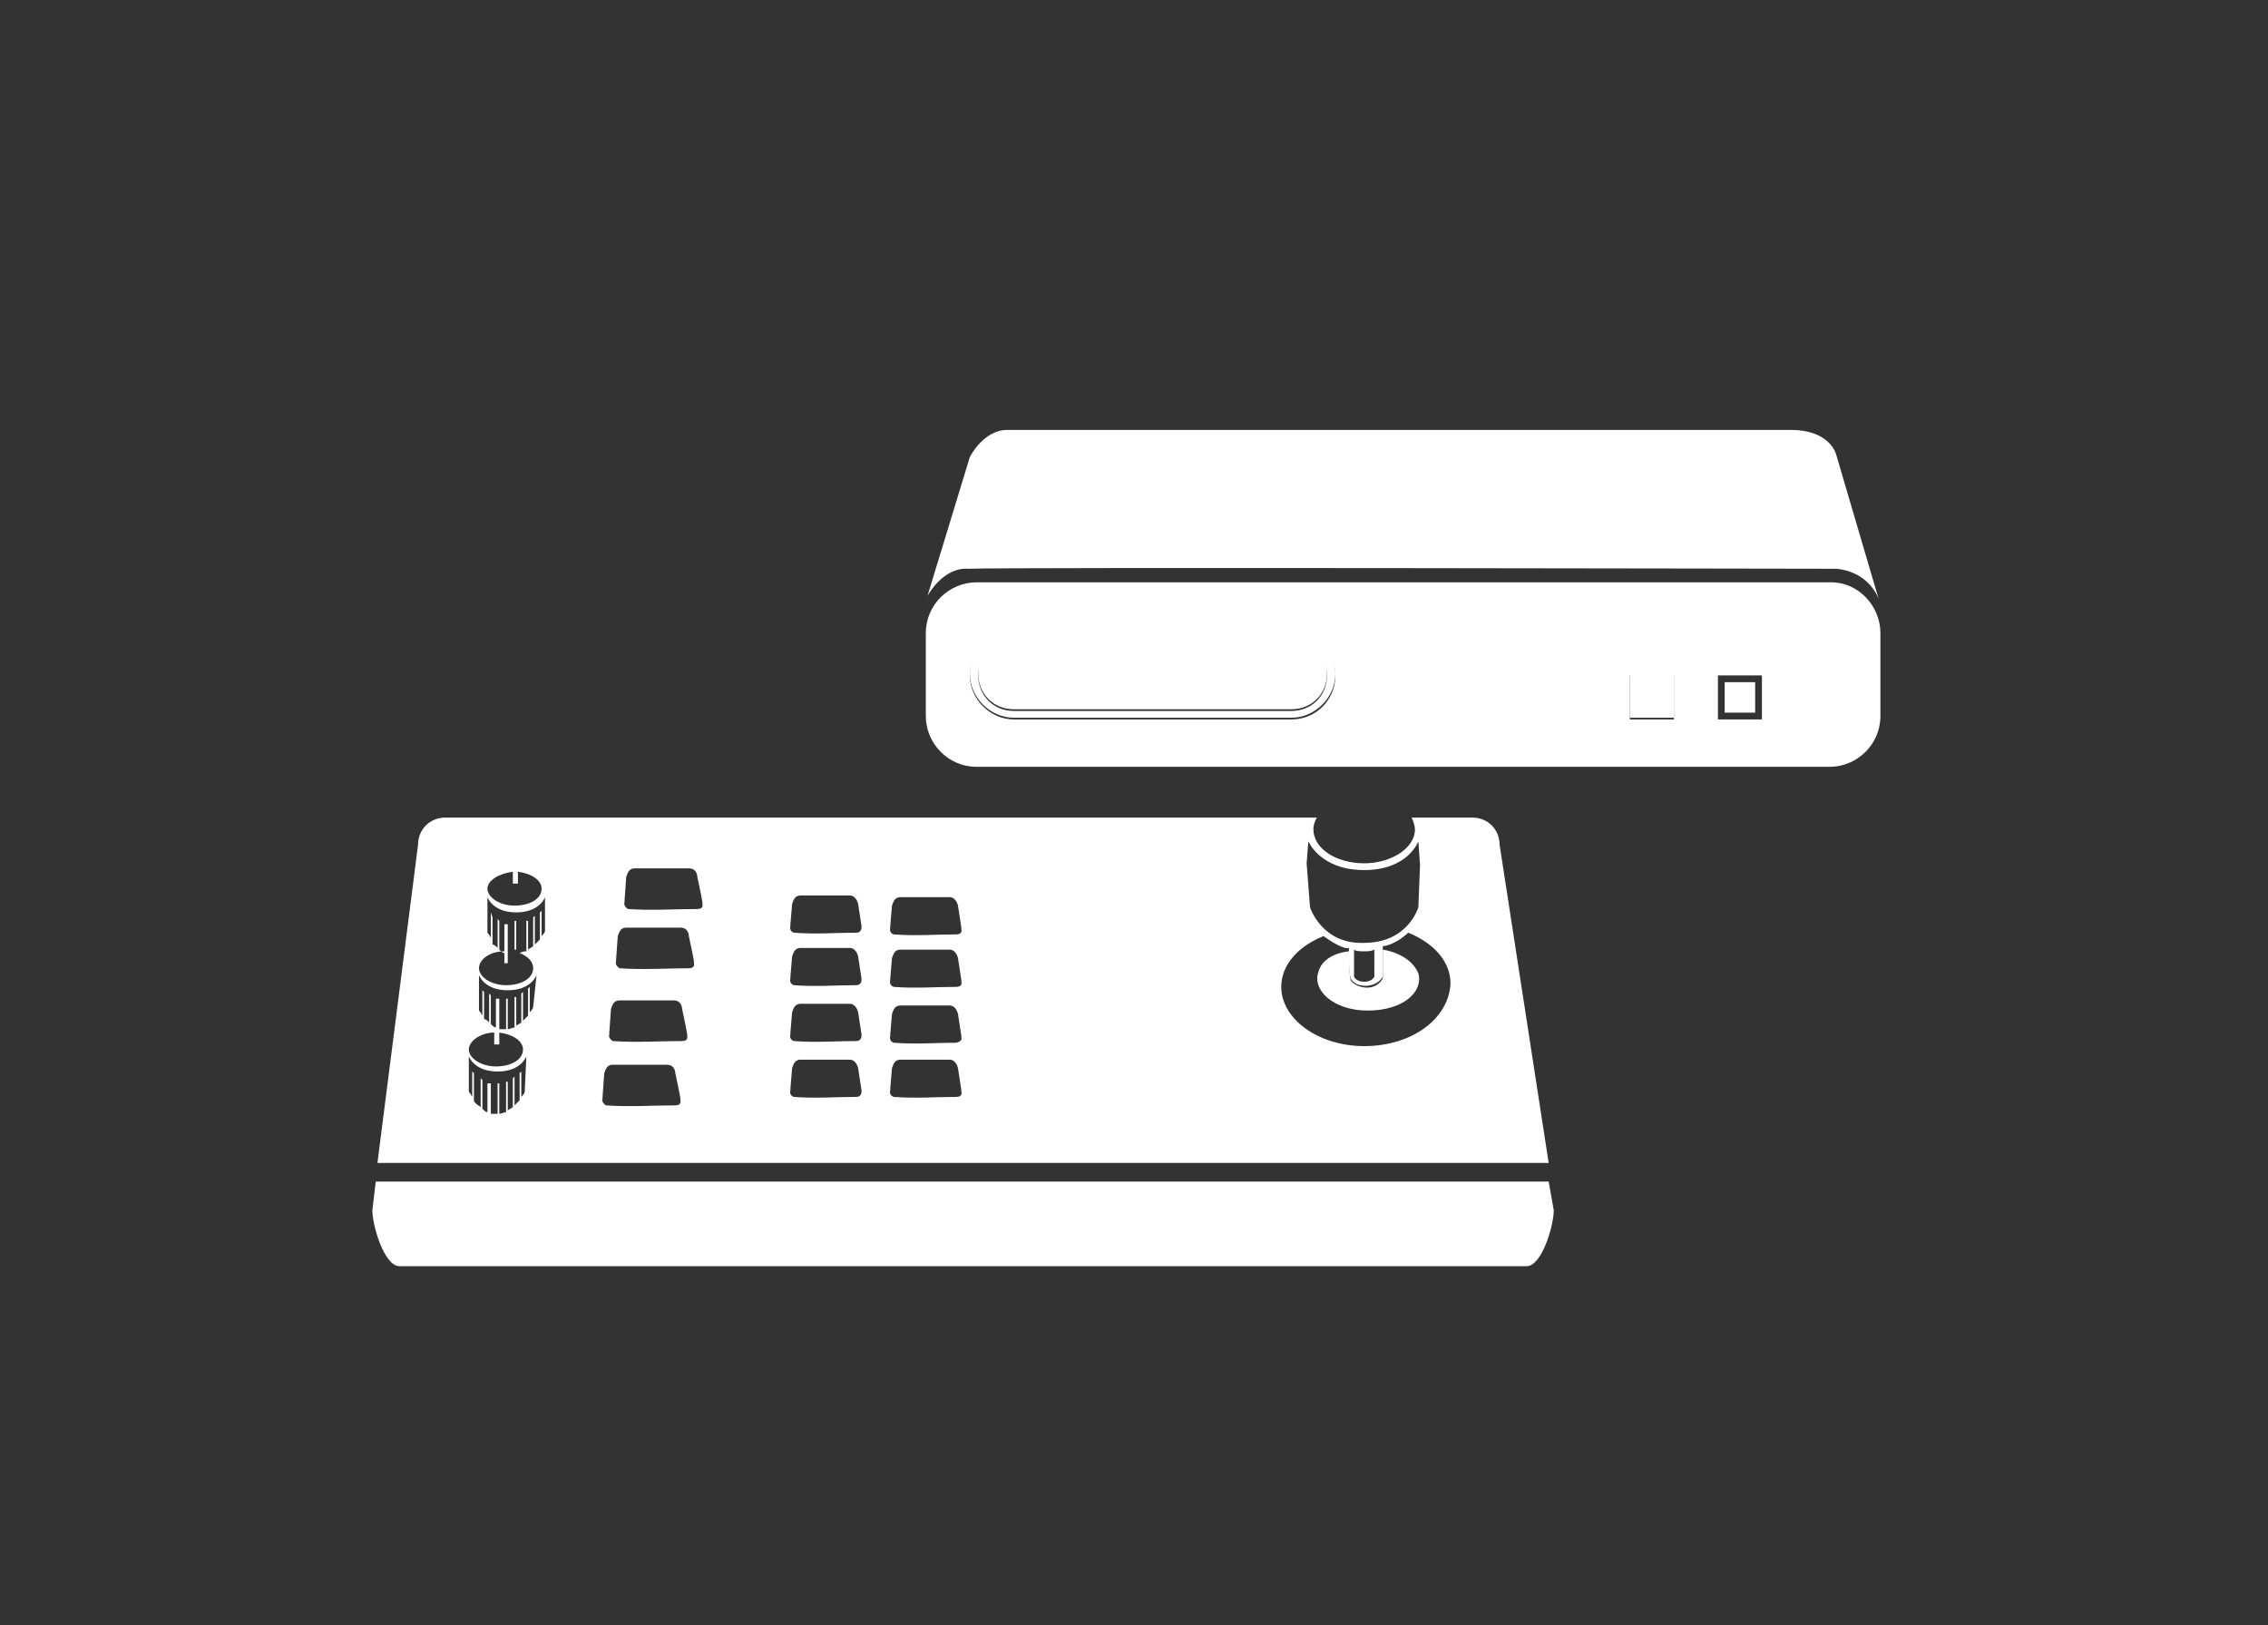 <?xml version="1.0" encoding="utf-8"?>
<!-- Generator: Adobe Illustrator 27.7.0, SVG Export Plug-In . SVG Version: 6.00 Build 0)  -->
<svg version="1.1" id="Layer_1" xmlns="http://www.w3.org/2000/svg" xmlns:xlink="http://www.w3.org/1999/xlink" x="0px" y="0px"
	 viewBox="0 0 134 96" style="enable-background:new 0 0 134 96;" xml:space="preserve">
<rect x="0" y="0" width="134" height="96" fill="#333333" stroke="none"/>
<style type="text/css">
	.st0{fill:#5A5A5A;}
	.st1{fill:#595959;}
	.st2{fill:#FFFFFF;}
	.st3{fill:none;}
</style>
<g>
	<g>
		<path class="st2" d="M22.2,69.8L22,71.5c0,0.9,0.7,3.3,1.6,3.3h66.6c0.9,0,1.6-2.4,1.6-3.3l-0.3-1.7H22.2z"/>
		<path class="st2" d="M79.7,56.2c0,0,0,1.3,0.1,1.7c0.2,0.4,1.4,0.8,1.9-0.1c0-0.7,0-1.7,0-1.7s1.6,0.2,2.1,1.4
			c0.3,1.1-0.9,2.2-3,2.2c-2,0-3.3-1.2-2.9-2.3C78.2,56.3,79.7,56.2,79.7,56.2z"/>
		<g>
			<path class="st2" d="M30.4,56.1c0.1,0,0.1,0,0.1,0v-1.7l-0.1,0V56.1z"/>
			<path class="st2" d="M88.6,49.9c0-0.9-0.7-1.6-1.6-1.6h-3.6c0.1,0.2,0.2,0.5,0.2,0.7c0,1.1-1.4,2-3,2c-1.7,0-3-0.9-3-2
				c0-0.3,0.1-0.5,0.2-0.7H26.3c-0.9,0-1.6,0.7-1.6,1.6l-2.4,18.8h69.2L88.6,49.9z M77.3,49.7c0,0,0.7,1.7,3.3,1.7
				c2.6,0,3.2-1.7,3.2-1.7l0.1,1.4l-0.1,2.5c0,0-0.6,2.1-3.2,2.1c-2.5,0.1-3.2-2.1-3.2-2.1l-0.2-2.6L77.3,49.7z M81.2,57.7
				c-0.2,0.4-1,0.4-1.2,0c0-0.5,0-1.1,0-1.6c0.1,0.1,0.4,0.1,0.6,0.1c0.2,0,0.4,0,0.6-0.1C81.2,56.7,81.2,57.2,81.2,57.7z
				 M30.3,51.5l0,0.7h0.3l0-0.7c0.8,0.1,1.4,0.5,1.4,1c0,0.6-0.7,1-1.6,1s-1.6-0.5-1.6-1C28.8,52,29.5,51.6,30.3,51.5z M29.2,61
				l0,0.7h0.3l0-0.7c0.8,0.1,1.4,0.5,1.4,1c0,0.6-0.7,1-1.6,1c-0.9,0-1.6-0.5-1.6-1C27.7,61.5,28.4,61,29.2,61z M31,64.5
				c0,0,0,0.1-0.2,0.3v-1.5l-0.1,0.1l0,1.6c-0.1,0.1-0.2,0.2-0.3,0.3v-1.7l-0.1,0.1v1.7c-0.1,0.1-0.2,0.1-0.3,0.2v-1.7l-0.1,0l0,1.8
				c-0.1,0-0.3,0.1-0.4,0.1v-1.8l-0.1,0v1.8c-0.2,0-0.3,0-0.4,0l0-1.8l-0.2,0v1.7c-0.1,0-0.2-0.1-0.3-0.2l0-1.7l-0.1-0.1v1.7
				C28.1,65.2,28,65.1,28,65l0-1.6l-0.1-0.1l0,1.5c-0.1-0.2-0.2-0.3-0.2-0.3l0-2.1c0,0,0.3,0.9,1.7,0.9c1.4,0,1.7-0.9,1.7-0.9
				L31,64.5z M31.5,59.5c0,0,0,0.1-0.2,0.3v-1.5l-0.1,0.1l0,1.6c-0.1,0.1-0.2,0.2-0.3,0.3v-1.7l-0.1,0.1v1.7
				c-0.1,0.1-0.2,0.1-0.3,0.2v-1.7l-0.1,0l0,1.8c-0.1,0-0.3,0.1-0.4,0.1v-1.8l-0.1,0v1.8c-0.2,0-0.3,0-0.4,0l0-1.8l-0.2,0v1.7
				c-0.1,0-0.2-0.1-0.3-0.2l0-1.7l-0.1-0.1v1.7c-0.1-0.1-0.2-0.2-0.3-0.2l0-1.6l-0.1-0.1l0,1.5c-0.1-0.2-0.2-0.3-0.2-0.3l0-2.1
				c0,0,0.3,0.9,1.7,0.9c1.4,0,1.7-0.9,1.7-0.9L31.5,59.5z M32.2,55c0,0,0,0.1-0.2,0.3v-1.5l-0.1,0.1l0,1.6
				c-0.1,0.1-0.2,0.2-0.3,0.3v-1.7l-0.1,0.1v1.7c-0.1,0.1-0.2,0.1-0.3,0.2v-1.7l-0.1,0l0,1.8c-0.1,0-0.2,0-0.4,0.1
				c0.5,0.2,0.8,0.5,0.8,0.9c0,0.6-0.7,1-1.6,1c-0.9,0-1.6-0.5-1.6-1c0-0.5,0.6-1,1.5-1l0,0.7H30l0-0.7c0,0,0,0,0,0l0-1.6l-0.2,0
				v1.7c-0.1,0-0.2-0.1-0.3-0.2l0-1.7l-0.1-0.1v1.7c-0.1-0.1-0.2-0.2-0.3-0.2l0-1.6L29,53.9l0,1.5c-0.1-0.2-0.2-0.3-0.2-0.3l0-2.1
				c0,0,0.3,0.9,1.7,0.9c1.4,0,1.7-0.9,1.7-0.9L32.2,55z M39.9,65.3c-1.3,0-2.7,0.1-4.1,0c-0.3-0.2-0.2-0.4-0.2-0.4v-0.1l0.1-1.4
				c0.1-0.3,0.2-0.5,0.5-0.5c0.3,0,3.2,0,3.2,0c0.5,0,0.5,0.5,0.5,0.5s0.3,1.4,0.3,1.5c0,0,0,0.1,0,0.1S40.3,65.3,39.9,65.3z
				 M40.3,61.5c-1.3,0-2.7,0.1-4.1,0c-0.3-0.2-0.2-0.4-0.2-0.4V61l0.1-1.4c0.1-0.3,0.2-0.5,0.5-0.5c0.3,0,3.2,0,3.2,0
				c0.5,0,0.5,0.5,0.5,0.5s0.3,1.4,0.3,1.5c0,0,0,0.1,0,0.1S40.7,61.5,40.3,61.5z M40.7,57.2c-1.3,0-2.7,0.1-4.1,0
				c-0.3-0.2-0.2-0.4-0.2-0.4v-0.1l0.1-1.4c0.1-0.3,0.2-0.5,0.5-0.5c0.3,0,3.2,0,3.2,0c0.5,0,0.5,0.5,0.5,0.5s0.3,1.4,0.3,1.5
				c0,0,0,0.1,0,0.1S41.1,57.2,40.7,57.2z M41.2,53.7c-1.3,0-2.7,0.1-4.1,0c-0.3-0.2-0.2-0.4-0.2-0.4v-0.1l0.1-1.4
				c0.1-0.3,0.2-0.5,0.5-0.5c0.3,0,3.2,0,3.2,0c0.5,0,0.5,0.5,0.5,0.5s0.3,1.4,0.3,1.5c0,0,0,0.1,0,0.1S41.6,53.7,41.2,53.7z
				 M50.6,64.8c-1.2,0-2.4,0.1-3.7,0c-0.3-0.1-0.2-0.4-0.2-0.4v-0.1l0.1-1.2c0.1-0.3,0.2-0.5,0.5-0.5c0.3,0,2.9,0,2.9,0
				c0.4,0,0.5,0.5,0.5,0.5s0.2,1.3,0.2,1.3c0,0,0,0.1,0,0.1S50.9,64.8,50.6,64.8z M50.6,61.5c-1.2,0-2.4,0.1-3.7,0
				c-0.3-0.1-0.2-0.4-0.2-0.4V61l0.1-1.2c0.1-0.3,0.2-0.5,0.5-0.5c0.3,0,2.9,0,2.9,0c0.4,0,0.5,0.5,0.5,0.5s0.2,1.3,0.2,1.3
				c0,0,0,0.1,0,0.1S50.9,61.5,50.6,61.5z M50.6,58.2c-1.2,0-2.4,0.1-3.7,0c-0.3-0.1-0.2-0.4-0.2-0.4v-0.1l0.1-1.2
				c0.1-0.3,0.2-0.5,0.5-0.5c0.3,0,2.9,0,2.9,0c0.4,0,0.5,0.5,0.5,0.5s0.2,1.3,0.2,1.3c0,0,0,0.1,0,0.1S50.9,58.2,50.6,58.2z
				 M50.6,55.1c-1.2,0-2.4,0.1-3.7,0c-0.3-0.1-0.2-0.4-0.2-0.4v-0.1l0.1-1.2c0.1-0.3,0.2-0.5,0.5-0.5c0.3,0,2.9,0,2.9,0
				c0.4,0,0.5,0.5,0.5,0.5s0.2,1.3,0.2,1.3c0,0,0,0.1,0,0.1S50.9,55.1,50.6,55.1z M56.5,64.8c-1.2,0-2.4,0.1-3.7,0
				c-0.3-0.1-0.2-0.4-0.2-0.4v-0.1l0.1-1.2c0.1-0.3,0.2-0.5,0.5-0.5c0.3,0,2.9,0,2.9,0c0.4,0,0.5,0.5,0.5,0.5s0.2,1.3,0.2,1.3
				c0,0,0,0.1,0,0.1S56.9,64.8,56.5,64.8z M56.5,61.6c-1.2,0-2.4,0.1-3.7,0c-0.3-0.1-0.2-0.4-0.2-0.4v-0.1l0.1-1.2
				c0.1-0.3,0.2-0.5,0.5-0.5c0.3,0,2.9,0,2.9,0c0.4,0,0.5,0.5,0.5,0.5s0.2,1.3,0.2,1.3c0,0,0,0.1,0,0.1S56.9,61.5,56.5,61.6z
				 M56.5,58.3c-1.2,0-2.4,0.1-3.7,0c-0.3-0.1-0.2-0.4-0.2-0.4v-0.1l0.1-1.2c0.1-0.3,0.2-0.5,0.5-0.5c0.3,0,2.9,0,2.9,0
				c0.4,0,0.5,0.5,0.5,0.5s0.2,1.3,0.2,1.3c0,0,0,0.1,0,0.1S56.9,58.3,56.5,58.3z M56.5,55.2c-1.2,0-2.4,0.1-3.7,0
				c-0.3-0.1-0.2-0.4-0.2-0.4v-0.1l0.1-1.2c0.1-0.3,0.2-0.5,0.5-0.5c0.3,0,2.9,0,2.9,0c0.4,0,0.5,0.5,0.5,0.5s0.2,1.3,0.2,1.3
				c0,0,0,0.1,0,0.1S56.9,55.2,56.5,55.2z M80.6,61.8c-2.7,0-4.9-1.6-4.9-3.5c0-1.3,1-2.4,2.5-3c0.4,0.3,1.2,0.8,1.5,0.7
				c0,1.2,0,1.4,0.1,1.8c0.3,0.6,1.5,0.6,1.9-0.1c0-0.4,0-0.6,0-1.8c0.8-0.1,1.5-0.8,1.5-0.8c1.5,0.6,2.5,1.7,2.5,3
				C85.6,60.2,83.4,61.8,80.6,61.8z"/>
		</g>
	</g>
</g>
<g>
	<path class="st2" d="M54.8,35.2c0,0,0.9-1.7,2.4-1.6c2.7-0.1,49.4,0,51.3,0c2,0.2,2.5,1.8,2.5,1.8l-2.5-8.5c0,0-0.3-1.5-2.7-1.5
		c-2.5,0-44.9,0-46.3,0s-2.2,1.6-2.2,1.6L54.8,35.2z"/>
	<g>
		<rect x="96.3" y="39.8" class="st2" width="2.6" height="2.6"/>
		<path class="st2" d="M76.3,37.2H59.9c-1.4,0-2.6,1.2-2.6,2.6s1.2,2.6,2.6,2.6h16.4c1.4,0,2.6-1.2,2.6-2.6S77.8,37.2,76.3,37.2z
			 M76.3,42H59.9c-1.2,0-2.1-0.9-2.1-2.1s0.9-2.1,2.1-2.1h16.4c1.2,0,2.1,0.9,2.1,2.1S77.5,42,76.3,42z"/>
		<path class="st2" d="M76.3,37.7H59.9c-1.2,0-2.1,0.9-2.1,2.1s0.9,2.1,2.1,2.1h16.4c1.2,0,2.1-0.9,2.1-2.1S77.5,37.7,76.3,37.7z"/>
		<path class="st2" d="M108.2,34.4H57.7c-1.6,0-3,1.3-3,3v4.9c0,1.6,1.3,3,3,3h50.4c1.6,0,3-1.3,3-3v-4.9
			C111.1,35.8,109.8,34.4,108.2,34.4z M76.3,42.5H59.9c-1.4,0-2.6-1.2-2.6-2.6s1.2-2.6,2.6-2.6h16.4c1.4,0,2.6,1.2,2.6,2.6
			S77.8,42.5,76.3,42.5z M98.9,42.5h-2.6v-2.6h2.6V42.5z M104.1,42.5h-2.6v-2.6h2.6V42.5z"/>
		<rect x="101.9" y="40.3" class="st2" width="1.8" height="1.8"/>
		<rect x="96.7" y="40.4" class="st2" width="1.8" height="1.8"/>
	</g>
</g>
</svg>